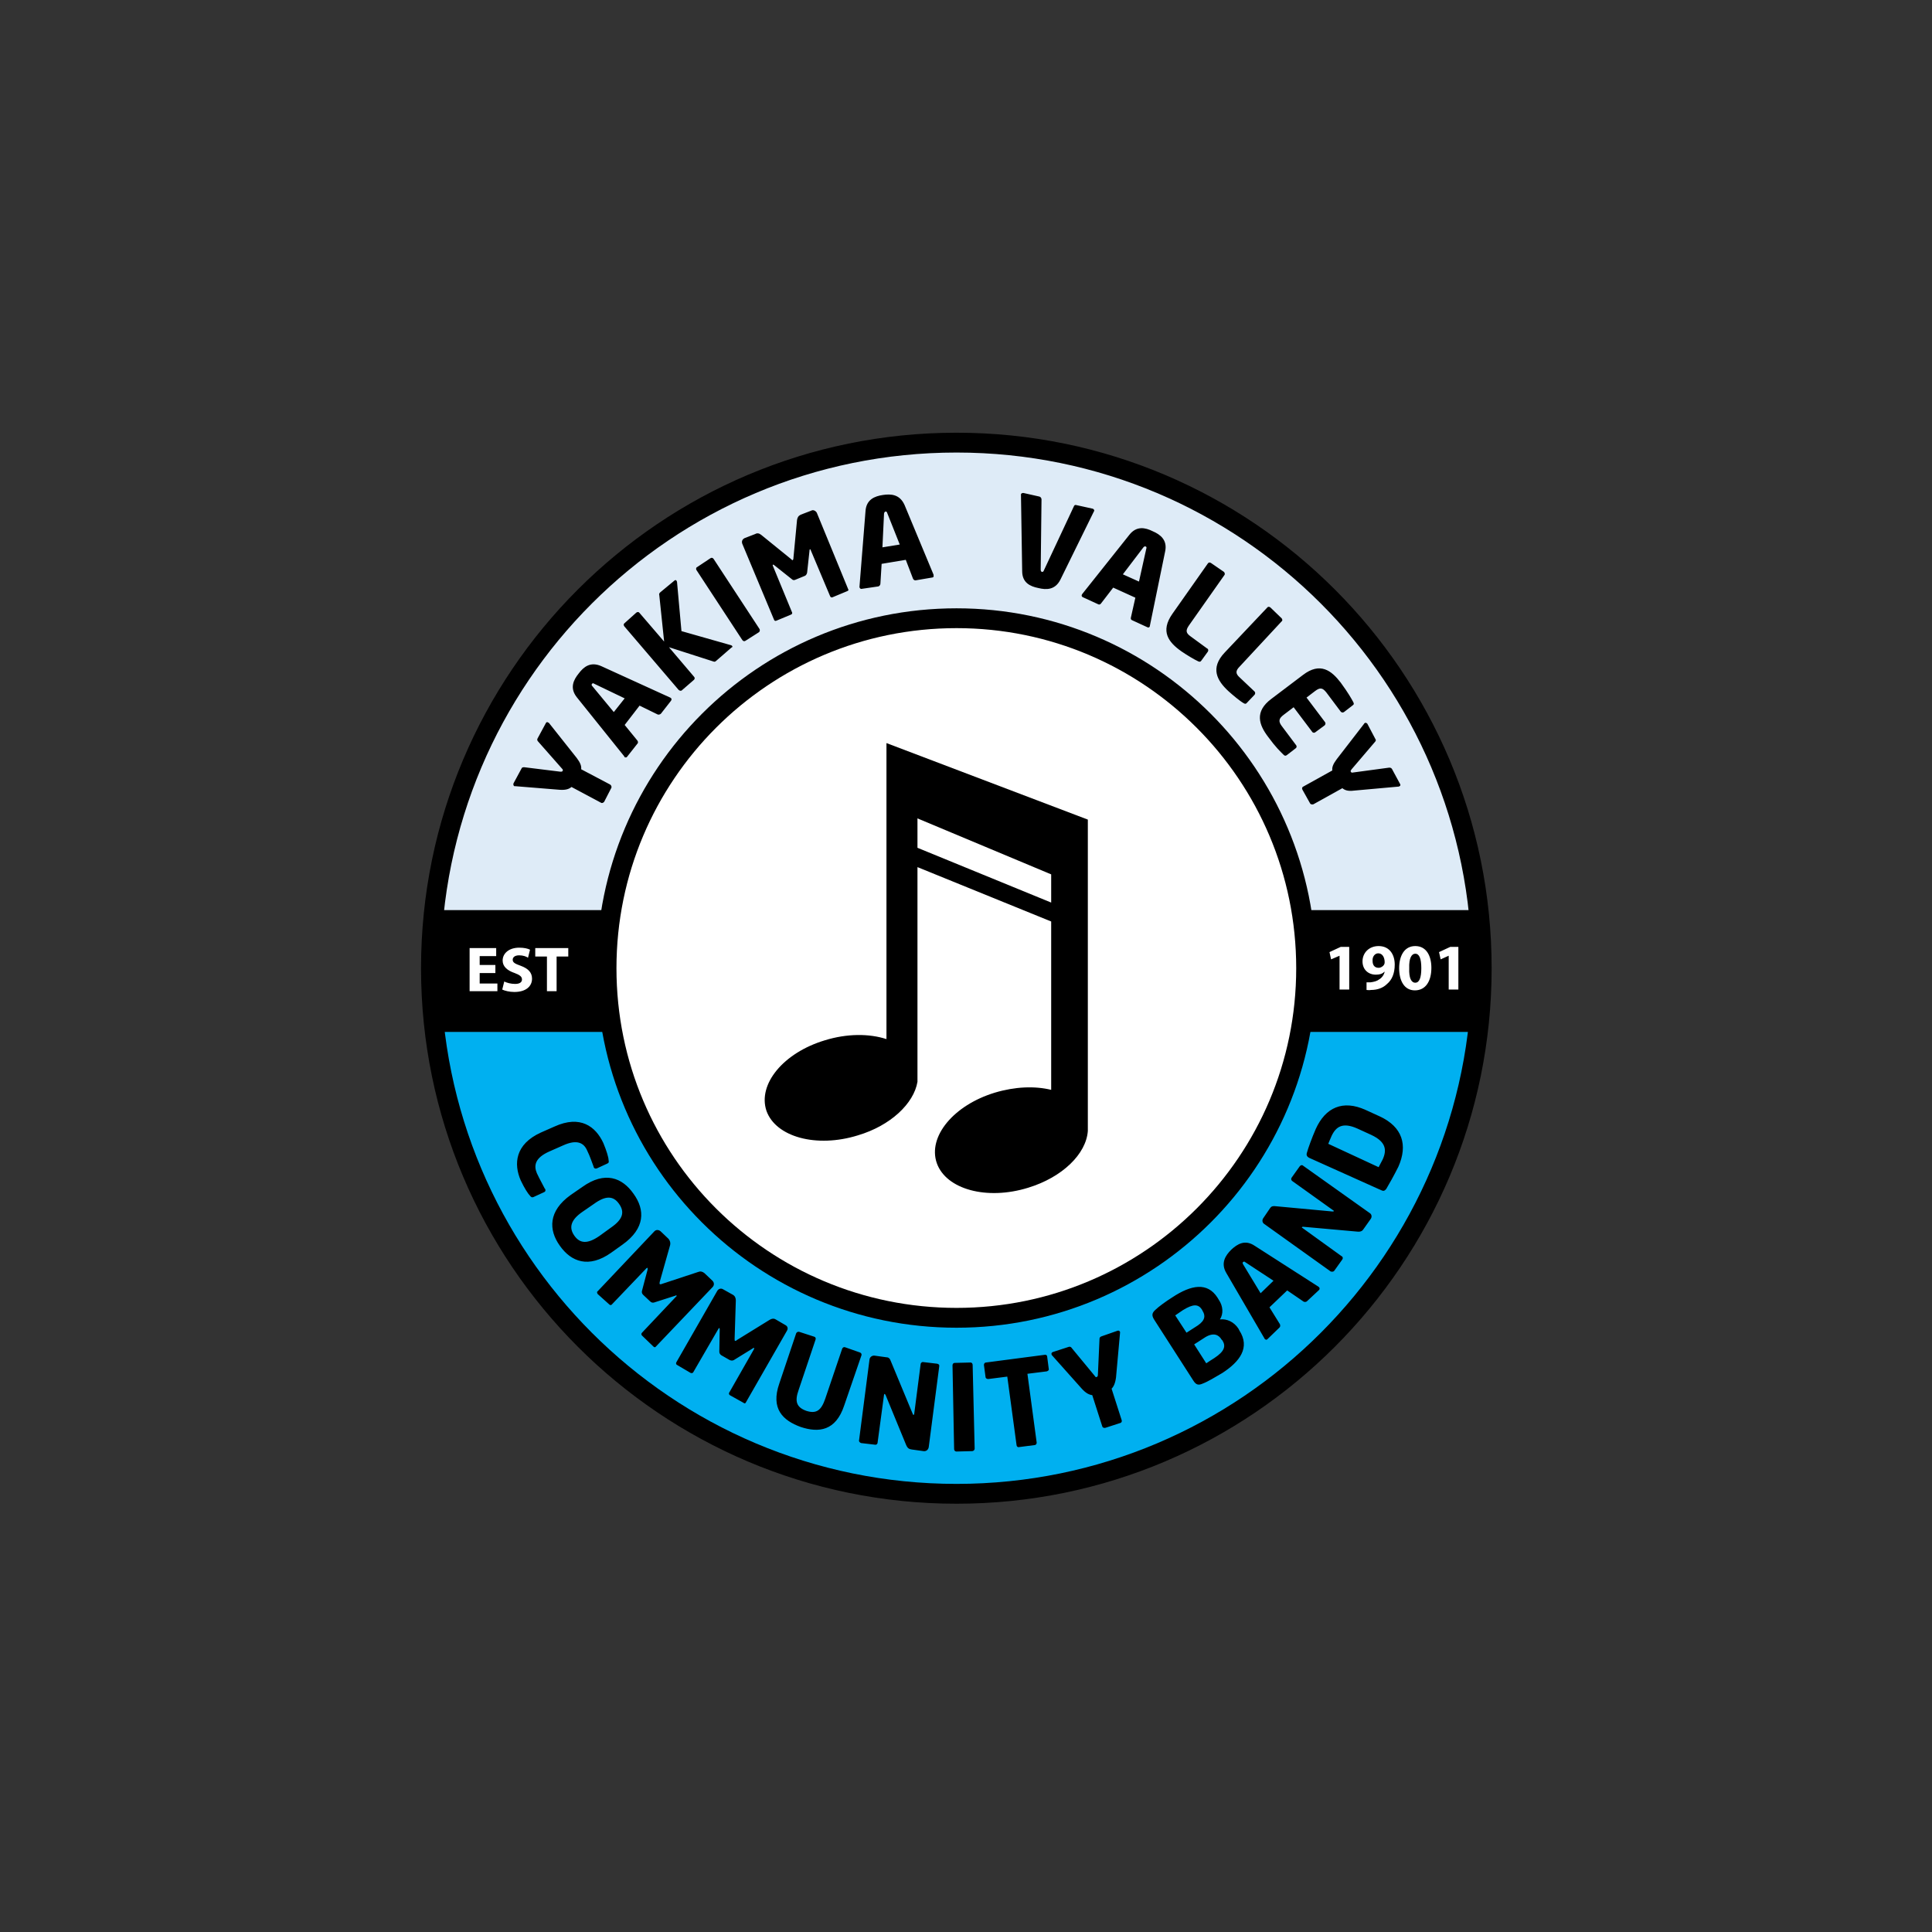 <?xml version="1.0" encoding="UTF-8"?>
<!DOCTYPE svg PUBLIC "-//W3C//DTD SVG 1.1//EN" "http://www.w3.org/Graphics/SVG/1.1/DTD/svg11.dtd">
<!-- Creator: CorelDRAW X8 -->
<svg xmlns="http://www.w3.org/2000/svg" xml:space="preserve" width="4.736in" height="4.736in" version="1.1" style="shape-rendering:geometricPrecision; text-rendering:geometricPrecision; image-rendering:optimizeQuality; fill-rule:evenodd; clip-rule:evenodd"
viewBox="0 0 4797 4797"
 xmlns:xlink="http://www.w3.org/1999/xlink">
 <rect x="0" y="0" width="4797" height="4797" fill="#333333" stroke="none"/>
 <defs>
  <style type="text/css">
   <![CDATA[
    .str0 {stroke:black;stroke-width:49.236}
    .fil0 {fill:none}
    .fil5 {fill:black}
    .fil4 {fill:black}
    .fil1 {fill:#00B0F0}
    .fil2 {fill:#DEEBF7}
    .fil3 {fill:white}
    .fil6 {fill:black;fill-rule:nonzero}
    .fil7 {fill:white;fill-rule:nonzero}
   ]]>
  </style>
 </defs>
 <g id="Layer_x0020_1">
  <polygon class="fil0" points="0,0 4797,0 4797,4797 0,4797 "/>
  <path class="fil1" d="M3229 2562c-75,404 -429,710 -854,710 -426,0 -780,-306 -855,-710l-441 0c78,646 629,1147 1296,1147 667,0 1217,-501 1295,-1147l-441 0z"/>
  <path class="fil2" d="M1518 2260c69,-412 426,-725 857,-725 430,0 788,313 856,725l440 0c-71,-653 -625,-1161 -1296,-1161 -672,0 -1226,508 -1297,1161l440 0z"/>
  <path class="fil0 str0" d="M2375 1099c720,0 1304,584 1304,1305 0,720 -584,1305 -1304,1305 -721,0 -1305,-585 -1305,-1305 0,-721 584,-1305 1305,-1305z"/>
  <path class="fil3 str0" d="M2375 1535c479,0 868,389 868,869 0,480 -389,868 -868,868 -480,0 -869,-388 -869,-868 0,-480 389,-869 869,-869z"/>
  <path class="fil4" d="M1506 2404c0,-49 4,-97 12,-144l-440 0c-6,47 -8,95 -8,144 0,53 3,106 9,158l441 0c-9,-51 -14,-104 -14,-158zm2173 0l-436 0 436 0c0,-49 -2,-97 -8,-144l-440 0c8,47 12,95 12,144 0,54 -5,107 -14,158l441 0c6,-52 9,-105 9,-158z"/>
  <path class="fil5" d="M2201 2580c-43,-14 -98,-14 -153,3 -103,31 -167,109 -145,175 23,65 124,93 227,61 81,-24 139,-79 148,-133l0 -29 0 -504 332 135 0 418c-41,-10 -90,-8 -140,7 -102,31 -167,109 -144,175 23,65 124,93 227,61 85,-26 144,-84 148,-141l0 -13 0 -760 -500 -190 0 735zm77 -475l0 -73 332 139 0 70 -332 -136z"/>
  <path class="fil6" d="M1361 1794c-2,-2 -5,-1 -6,2l-20 37c-2,3 -1,6 1,8l59 67c3,3 3,4 2,6 -1,2 -2,2 -6,2l-89 -11c-3,0 -6,0 -7,3l-20 37c-1,3 0,6 2,7 0,0 1,0 2,0l111 9c15,1 23,-2 29,-7l73 39c3,2 6,0 8,-2l18 -35c1,-2 0,-6 -3,-8l-72 -38c1,-8 -2,-16 -11,-28l-69 -87c-1,-1 -2,-1 -2,-1zm304 -61c0,-1 -1,-1 -1,-1l-171 -78c-27,-12 -44,2 -56,18 -13,16 -23,36 -5,59l118 147c0,1 0,1 1,2 2,1 5,1 6,-1l26 -33c2,-2 1,-6 -1,-8l-31 -38 37 -48 45 22c2,1 6,0 8,-2l25 -32c2,-3 2,-6 -1,-7zm-114 1l-27 34 -53 -64c-2,-2 -3,-4 -1,-6 1,-2 3,-2 6,0l75 36zm128 -293c-1,-1 -3,-1 -5,1l-35 29c-2,2 -3,4 -2,7l12 115 -61 -71c-2,-3 -5,-3 -8,-1l-29 26c-3,2 -3,5 -1,8l135 158c2,2 6,3 8,1l30 -26c2,-2 3,-5 0,-8l-62 -73 109 35c3,1 5,2 8,-1l38 -33c3,-1 3,-3 2,-4 -1,-1 -2,-2 -3,-2l-123 -35 -11 -122c0,-1 -1,-3 -2,-4zm207 121l-114 -174c-2,-3 -5,-4 -8,-2l-33 22c-3,1 -3,5 -2,7l114 174c2,3 5,4 8,2l33 -21c3,-2 3,-6 2,-8zm220 -99l-78 -190c-3,-5 -9,-8 -14,-5l-26 10c-6,3 -8,7 -9,13l-9 95c0,3 -1,4 -2,5 -1,0 -2,-1 -4,-3l-74 -60c-5,-4 -10,-5 -15,-2l-26 10c-6,3 -8,8 -6,14l79 189c1,3 4,3 6,2l36 -15c3,-1 4,-4 2,-7l-47 -114c-1,-2 0,-2 0,-3 1,0 2,0 3,1l44 35c3,3 6,3 10,1l22 -9c3,-1 5,-4 6,-8l6 -55c0,-2 0,-2 1,-3 1,0 2,0 2,2l48 114c1,3 4,4 6,3l36 -15c2,-1 5,-2 3,-5zm212 -34c0,0 0,-1 0,-2l-72 -173c-12,-27 -34,-28 -54,-25 -20,3 -41,11 -43,40l-15 188c0,0 0,1 0,1 1,3 3,5 6,4l41 -6c3,-1 5,-4 5,-7l3 -49 60 -10 18 47c1,2 3,4 6,4l41 -7c3,0 5,-2 4,-5zm-84 -77l-43 7 4 -84c1,-3 1,-4 4,-5 2,0 3,1 4,4l31 78zm483 -83c0,-3 -1,-5 -4,-6l-41 -9c-3,-1 -5,1 -6,4l-74 158c-1,3 -2,4 -5,4 -2,-1 -3,-2 -3,-6l2 -174c0,-3 -2,-6 -5,-7l-40 -9c-3,0 -6,1 -6,4 0,0 0,1 0,1l3 189c0,29 20,38 40,42 20,5 42,5 55,-21l83 -169c0,-1 1,-1 1,-1zm138 286c0,0 0,-1 0,-1l38 -185c6,-28 -12,-42 -31,-50 -18,-9 -40,-14 -58,9l-117 147c0,1 -1,1 -1,2 -1,2 0,5 3,6l37 17c3,2 6,1 8,-2l30 -39 55 25 -11 49c-1,3 0,6 3,7l37 17c3,2 6,1 7,-2zm-27 -111l-40 -18 51 -67c2,-2 3,-3 6,-2 2,1 2,3 1,6l-18 81zm155 196l16 -22c2,-3 1,-7 -2,-8l-41 -30c-11,-8 -13,-14 -4,-27l88 -125c2,-2 1,-6 -1,-8l-32 -22c-3,-2 -6,-2 -8,1l-88 125c-31,44 -9,71 22,93 13,9 33,21 42,25 4,2 6,1 8,-2zm113 105l19 -20c2,-2 2,-6 0,-8l-37 -35c-10,-9 -11,-16 0,-27l104 -112c3,-2 2,-6 0,-8l-28 -27c-3,-2 -6,-2 -8,1l-105 111c-37,39 -19,70 9,96 11,10 29,25 38,30 3,2 6,2 8,-1zm99 130l22 -17c3,-2 3,-6 1,-8l-36 -48c-8,-11 -7,-18 5,-27l25 -19 46 61c2,3 6,3 8,1l23 -17c2,-2 3,-5 1,-8l-46 -61 21 -16c13,-10 19,-8 28,3l36 48c2,2 5,3 8,1l22 -17c3,-2 3,-4 1,-8 -5,-9 -12,-22 -31,-48 -23,-30 -51,-52 -94,-19l-78 59c-43,32 -31,65 -8,95 19,26 30,36 38,44 3,3 5,3 8,1zm280 77c2,-1 3,-3 1,-6l-20 -37c-2,-3 -5,-3 -7,-3l-89 12c-4,1 -5,0 -6,-2 -1,-1 -1,-2 2,-6l58 -68c2,-2 3,-5 1,-7l-20 -38c-2,-2 -4,-3 -6,-2 -1,1 -2,1 -2,2l-68 88c-9,12 -12,20 -11,28l-72 40c-3,1 -4,5 -2,8l19 34c1,2 5,3 8,2l72 -40c6,5 14,8 29,6l111 -10c0,0 1,0 2,-1z"/>
  <path class="fil6" d="M1325 2972l26 -12c3,-1 4,-4 3,-7 0,-1 0,-1 -1,-1 -5,-10 -13,-24 -20,-39 -8,-19 -5,-38 31,-54l34 -15c35,-16 52,-6 60,13 7,14 12,30 16,40 0,1 0,1 0,1 2,4 5,4 8,3l26 -12c4,-2 4,-4 3,-9 0,-6 -5,-23 -13,-42 -19,-41 -57,-70 -121,-41l-34 15c-64,29 -68,78 -50,119 9,19 18,33 23,38 2,3 5,5 9,3zm193 138l28 -20c56,-40 56,-86 27,-126 -28,-40 -71,-57 -127,-17l-29 20c-56,40 -55,87 -27,126 28,40 72,57 128,17zm-30 -41c-29,20 -48,19 -62,-1 -14,-20 -9,-39 20,-59l29 -20c29,-21 48,-20 62,0 15,21 9,39 -20,59l-29 21zm140 275l142 -149c4,-5 3,-11 -1,-15l-20 -19c-5,-4 -10,-5 -15,-3l-91 30c-2,1 -4,1 -5,0 -1,0 0,-2 0,-5l26 -92c1,-5 0,-10 -4,-15l-20 -19c-5,-4 -11,-4 -15,0l-141 149c-3,2 -1,5 0,7l29 26c2,2 5,2 7,-1l85 -89c1,-1 2,-1 3,-1 0,1 0,2 0,4l-14 53c-1,4 0,7 3,10l17 16c3,3 6,4 10,3l53 -17c1,-1 2,-1 3,0 0,0 1,1 -1,2l-85 90c-2,2 -2,5 0,7l28 27c2,2 4,3 6,1zm224 138l102 -178c3,-5 2,-11 -4,-14l-24 -14c-5,-3 -10,-2 -15,1l-81 50c-2,2 -4,3 -5,2 -1,0 -1,-2 -1,-5l3 -95c0,-6 -2,-11 -7,-14l-25 -14c-5,-3 -11,-1 -14,4l-102 178c-1,3 0,5 2,6l34 20c3,1 6,0 7,-3l62 -107c1,-2 1,-2 2,-1 1,0 1,1 1,3l-1 55c0,4 2,7 5,9l21 12c3,1 6,2 10,0l47 -29c2,-1 2,-2 3,-1 1,0 1,1 0,3l-61 107c-2,2 -1,6 1,7l34 19c2,2 5,2 6,-1zm244 8l43 -125c1,-3 -1,-6 -4,-7l-37 -13c-3,-1 -6,1 -7,4l-42 124c-10,29 -22,38 -47,30 -25,-9 -29,-24 -19,-52l42 -125c1,-3 0,-6 -3,-7l-37 -12c-3,-1 -6,0 -8,3l-42 125c-22,63 9,92 53,108 45,15 87,10 108,-53zm210 103l26 -200c1,-4 -1,-6 -5,-7l-34 -4c-3,-1 -6,1 -7,4l-16 124c0,2 -1,3 -2,3 -1,0 -1,-1 -2,-3l-54 -130c-2,-6 -5,-10 -11,-10l-29 -4c-6,-1 -12,3 -13,9l-26 201c-1,3 2,6 5,7l34 4c4,1 7,-2 7,-5l16 -119c0,-1 1,-2 1,-2 1,0 2,1 3,3l51 124c4,9 8,10 14,11l29 4c6,1 12,-3 13,-10zm114 4l-5 -208c0,-3 -2,-6 -5,-6l-40 1c-3,0 -5,3 -5,6l4 208c0,3 2,6 6,6l39 -1c3,0 6,-3 6,-6zm184 -198l-4 -31c0,-3 -3,-5 -7,-4l-145 19c-3,0 -5,3 -5,6l4 30c0,3 3,5 7,5l47 -6 23 170c0,3 3,6 6,5l39 -5c3,0 5,-3 5,-6l-23 -171 48 -6c3,-1 6,-3 5,-6zm177 -92c-1,-2 -3,-4 -6,-3l-40 14c-3,1 -5,3 -5,6l-4 89c0,4 -1,5 -3,6 -2,1 -3,0 -5,-3l-57 -69c-1,-2 -4,-4 -7,-3l-40 13c-3,1 -4,4 -3,6 0,1 0,1 1,2l74 83c10,11 18,15 26,16l25 78c1,3 5,4 8,3l37 -12c3,-1 4,-4 3,-7l-25 -78c5,-5 9,-13 11,-28l10 -111c0,-1 0,-1 0,-2zm296 -4l-2 -4c-11,-17 -29,-25 -46,-23 9,-14 8,-33 -3,-49l-3 -5c-25,-39 -65,-32 -112,-1 -16,10 -35,24 -42,31 -9,8 -10,14 -3,25l97 151c7,11 13,12 24,7 11,-4 31,-16 48,-26 43,-28 70,-63 42,-106zm-91 -48c7,11 7,23 -12,36l-28 18 -28 -43c4,-3 15,-10 19,-13 26,-16 38,-15 47,-2l2 4zm49 73c9,14 6,27 -20,44 -3,2 -16,10 -20,13l-30 -47 28 -18c20,-12 33,-6 40,6l2 2zm240 -132c0,0 -1,-1 -1,-1l-159 -102c-24,-16 -43,-4 -58,10 -14,14 -27,33 -12,58l95 163c0,0 0,1 1,1 2,2 4,2 6,0l30 -29c2,-2 2,-5 1,-8l-26 -42 44 -42 41 28c2,1 6,1 8,-1l30 -28c2,-2 2,-5 0,-7zm-113 -16l-32 31 -43 -71c-2,-3 -2,-5 -1,-6 2,-2 4,-2 6,0l70 46zm239 -168l-166 -118c-2,-2 -6,-1 -8,2l-20 28c-2,3 -1,6 1,8l102 73c2,1 2,2 2,2 -1,1 -2,1 -4,1l-140 -13c-7,-1 -11,0 -14,4l-17 25c-4,5 -3,12 2,15l165 118c3,1 7,1 9,-2l20 -28c2,-3 1,-7 -2,-8l-97 -70c-2,-1 -2,-2 -1,-2 0,-1 1,-1 3,-1l134 12c9,1 13,-2 16,-7l17 -24c4,-5 3,-12 -2,-15zm25 -240l-35 -16c-57,-26 -100,-6 -124,47 -10,23 -19,48 -22,59 -2,6 0,10 6,13l178 80c6,3 9,2 13,-3 6,-10 19,-33 30,-55 24,-54 10,-99 -46,-125zm-21 46c36,17 39,37 28,61 -3,6 -8,15 -10,19l-125 -58c1,-3 5,-12 8,-19 11,-24 28,-35 64,-19l35 16z"/>
  <path class="fil7" d="M1230 2396l-39 0 0 -22 41 0 0 -20 -66 0 0 107 69 0 0 -19 -44 0 0 -26 39 0 0 -20zm17 61c6,3 18,6 30,6 30,0 44,-15 44,-33 0,-15 -9,-25 -28,-32 -14,-5 -20,-8 -20,-15 0,-6 5,-11 16,-11 10,0 18,3 22,6l5 -20c-6,-3 -15,-5 -27,-5 -25,0 -41,14 -41,32 0,15 12,25 30,31 13,5 18,9 18,16 0,7 -6,11 -17,11 -11,0 -21,-3 -27,-6l-5 20zm111 4l24 0 0 -86 29 0 0 -21 -82 0 0 21 29 0 0 86z"/>
  <path class="fil7" d="M3326 2457l24 0 0 -106 -21 0 -28 13 4 18 21 -9 0 0 0 84zm67 1c2,0 7,1 11,0 16,0 30,-5 40,-15 12,-10 19,-26 19,-48 0,-25 -13,-46 -40,-46 -24,0 -40,17 -40,38 0,21 15,33 33,33 10,0 16,-2 21,-7l1 0c-2,8 -7,15 -14,19 -5,4 -13,6 -21,7 -5,0 -7,0 -10,0l0 19zm29 -91c11,0 16,11 16,22 0,4 -1,5 -2,7 -2,3 -7,7 -13,7 -11,0 -15,-8 -15,-17 -1,-11 6,-19 14,-19zm92 -18c-27,0 -40,24 -40,55 0,30 12,55 39,55 27,0 41,-23 41,-56 0,-29 -12,-54 -40,-54zm0 19c10,0 15,12 15,36 0,24 -5,36 -15,36 -10,0 -16,-12 -15,-36 -1,-25 6,-36 15,-36zm83 89l24 0 0 -106 -20 0 -28 13 4 18 20 -9 0 0 0 84z"/>
 </g>
</svg>
